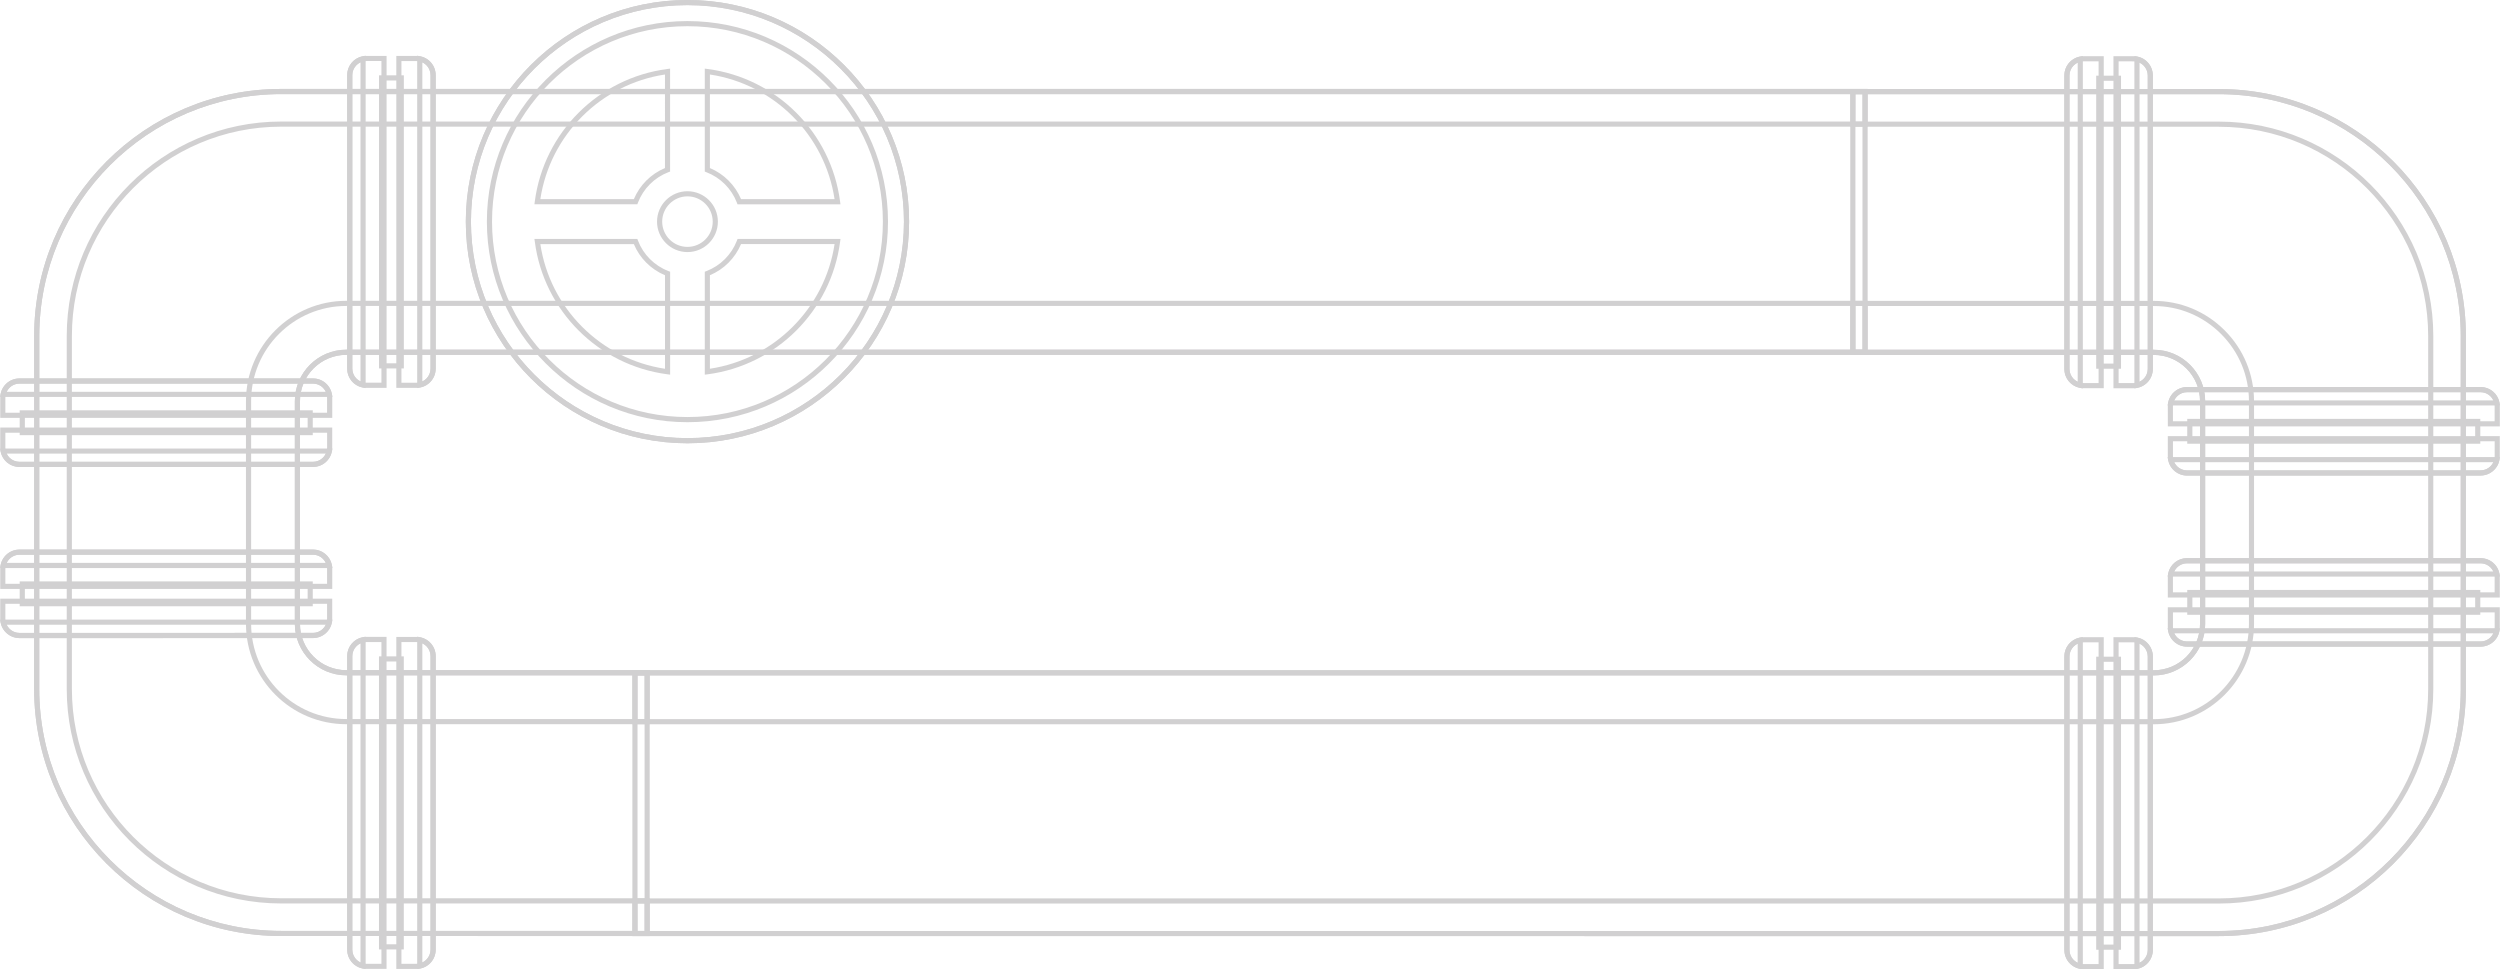 <?xml version="1.0" encoding="UTF-8"?> <!-- Generator: Adobe Illustrator 25.4.1, SVG Export Plug-In . SVG Version: 6.00 Build 0) --> <svg xmlns="http://www.w3.org/2000/svg" xmlns:xlink="http://www.w3.org/1999/xlink" id="Слой_1" x="0px" y="0px" viewBox="0 0 727.14 281.97" style="enable-background:new 0 0 727.14 281.97;" xml:space="preserve"> <style type="text/css"> .st0{fill:#D1D0D1;} .st1{fill:#E72D4D;} </style> <g> <g> <g> <path class="st0" d="M9.93,200.41l0.01-102.7c0-39.61,32.23-71.84,71.84-71.84h461.44v77.33H100.73 c-7.43,0-13.48,6.04-13.48,13.47v64.77c0,7.43,6.04,13.48,13.47,13.48h88.25v77.33H81.78C42.16,272.26,9.93,240.03,9.93,200.41z M541.72,27.37H81.78c-38.79,0-70.35,31.56-70.35,70.34l-0.01,102.7c0,38.79,31.56,70.35,70.35,70.35h105.71v-74.34h-86.76 c-8.25,0-14.97-6.72-14.97-14.97v-64.77c0-8.25,6.72-14.97,14.97-14.97h440.99V27.37z"></path> </g> <g> <path class="st0" d="M9.93,200.41l0.01-102.7c0-39.61,32.23-71.84,71.84-71.84h461.44v10.97H81.78 c-33.57,0-60.87,27.3-60.87,60.86v102.7c0,33.56,27.31,60.87,60.87,60.87h107.2v10.97H81.78 C42.16,272.26,9.93,240.03,9.93,200.41z M541.72,27.37H81.78c-38.79,0-70.35,31.56-70.35,70.34l-0.01,102.7 c0,38.79,31.56,70.35,70.35,70.35h105.71v-7.98H81.78c-34.39,0-62.37-27.98-62.37-62.37V97.71c0-34.39,27.98-62.36,62.37-62.36 h459.95V27.37z"></path> </g> <g> <path class="st0" d="M71.54,181.45v-64.77c0-16.1,13.1-29.19,29.19-29.19l442.49,0v15.72H100.73c-7.43,0-13.48,6.04-13.48,13.47 v64.77c0,7.43,6.04,13.48,13.47,13.48h88.25v15.71h-88.25C84.64,210.64,71.54,197.55,71.54,181.45z M541.72,88.99l-440.99,0 c-15.27,0-27.69,12.42-27.69,27.69v64.77c0,15.27,12.42,27.69,27.69,27.69h86.76v-12.72h-86.76c-8.25,0-14.97-6.72-14.97-14.97 v-64.77c0-8.25,6.72-14.97,14.97-14.97h440.99V88.99z"></path> </g> <g> <g> <g> <path class="st0" d="M110.23,276.15v-85.24h7.22v85.24H110.23z M111.73,192.4v82.25h4.23V192.4H111.73z"></path> </g> <g> <g> <g> <path class="st0" d="M100.98,276.23v-85.41c0-3.07,2.5-5.58,5.57-5.58h5.88v96.56h-5.88 C103.48,281.81,100.98,279.31,100.98,276.23z M110.94,186.75h-4.39c-2.25,0-4.07,1.83-4.07,4.08v85.41 c0,2.25,1.83,4.09,4.07,4.09h4.39V186.75z"></path> </g> <g> <path class="st0" d="M100.98,276.23v-85.41c0-2.64,1.88-4.94,4.47-5.47l0.9-0.18v96.7l-0.9-0.18 C102.86,281.16,100.98,278.87,100.98,276.23z M104.85,187.12c-1.42,0.65-2.38,2.1-2.38,3.71v85.41c0,1.61,0.96,3.04,2.38,3.7 V187.12z"></path> </g> </g> <g> <g> <path class="st0" d="M115.27,281.81v-96.56h5.88c3.07,0,5.58,2.5,5.58,5.58v85.41c0,3.08-2.5,5.58-5.58,5.58H115.27z M116.76,186.75v93.57h4.38c2.25,0,4.08-1.83,4.08-4.09v-85.41c0-2.25-1.83-4.08-4.08-4.08H116.76z"></path> </g> <g> <path class="st0" d="M121.34,281.88v-96.71l0.9,0.18c2.59,0.53,4.48,2.83,4.48,5.47v85.41c0,2.63-1.88,4.93-4.48,5.47 L121.34,281.88z M122.84,187.12v92.82c1.42-0.66,2.38-2.1,2.38-3.71v-85.41C125.22,189.21,124.26,187.77,122.84,187.12z"></path> </g> </g> </g> </g> <g> <g> <path class="st0" d="M110.24,107.16V21.91h7.22v85.25H110.24z M111.74,23.41v82.26h4.23V23.41H111.74z"></path> </g> <g> <g> <g> <path class="st0" d="M100.98,107.24v-85.4c0-3.08,2.5-5.58,5.58-5.58h5.88v96.56h-5.88 C103.48,112.82,100.98,110.32,100.98,107.24z M110.94,17.75h-4.38c-2.25,0-4.08,1.83-4.08,4.08v85.4 c0,2.25,1.83,4.08,4.08,4.08h4.38V17.75z"></path> </g> <g> <path class="st0" d="M100.98,107.25L100.98,107.25V21.84c0-2.65,1.88-4.94,4.47-5.47l0.9-0.18v96.69l-0.9-0.18 C102.86,112.18,100.98,109.89,100.98,107.25z M102.47,107.24v0.01c0,1.61,0.96,3.04,2.38,3.69V18.13 c-1.42,0.65-2.38,2.09-2.38,3.7V107.24z"></path> </g> </g> <g> <g> <path class="st0" d="M115.27,112.82V16.26h5.88c3.07,0,5.58,2.5,5.58,5.58v85.4c0,3.08-2.5,5.58-5.58,5.58H115.27z M116.76,17.75v93.57h4.38c2.25,0,4.08-1.83,4.08-4.08v-85.4c0-2.25-1.83-4.08-4.08-4.08H116.76z"></path> </g> <g> <path class="st0" d="M121.34,112.88V16.19l0.89,0.18c2.6,0.52,4.48,2.82,4.48,5.46v85.4c0,2.64-1.88,4.94-4.48,5.46 L121.34,112.88z M122.84,18.13v92.82c1.42-0.65,2.38-2.09,2.38-3.71v-85.4C125.22,20.22,124.26,18.78,122.84,18.13z"></path> </g> </g> </g> </g> </g> <g> <g> <g> <path class="st0" d="M5.73,126.57v-7.23l85.24,0v7.23H5.73z M7.23,120.83v4.24h82.25v-4.24L7.23,120.83z"></path> </g> <g> <g> <g> <path class="st0" d="M0.07,130.24v-5.88h96.56v5.88c0,3.07-2.5,5.57-5.58,5.57H5.65C2.57,135.82,0.07,133.32,0.07,130.24z M1.56,125.86v4.38c0,2.25,1.83,4.08,4.09,4.08h85.41c2.25,0,4.08-1.83,4.08-4.08v-4.38H1.56z"></path> </g> <g> <path class="st0" d="M0,130.45h96.71l-0.18,0.9c-0.54,2.59-2.84,4.47-5.47,4.47H5.65c-2.64,0-4.94-1.88-5.47-4.48L0,130.45z M94.76,131.94H1.94c0.65,1.42,2.09,2.38,3.71,2.38h85.41C92.66,134.32,94.1,133.36,94.76,131.94z"></path> </g> </g> <g> <g> <path class="st0" d="M0.07,121.53v-5.88c0-3.08,2.5-5.58,5.58-5.58h85.41c3.07,0,5.58,2.5,5.58,5.58v5.88H0.07z M95.13,115.65c0-2.25-1.83-4.08-4.08-4.08H5.65c-2.25,0-4.09,1.83-4.09,4.08v4.39h93.57V115.65z"></path> </g> <g> <path class="st0" d="M0,115.45l0.18-0.9c0.52-2.6,2.82-4.48,5.47-4.48h85.41c2.63,0,4.93,1.88,5.47,4.48l0.18,0.9H0z M94.76,113.95c-0.66-1.42-2.1-2.38-3.71-2.38H5.65c-1.62,0-3.05,0.96-3.71,2.38H94.76z"></path> </g> </g> </g> </g> <g> <g> <path class="st0" d="M5.73,176.33v-7.23h85.24v7.23L5.73,176.33z M7.23,170.59v4.24l82.25-0.01v-4.24H7.23z"></path> </g> <g> <g> <g> <path class="st0" d="M0.07,180.01v-5.88h96.56v5.88c0,3.07-2.5,5.58-5.58,5.58l-85.41,0.01 C2.57,185.58,0.07,183.08,0.07,180.01z M1.56,175.63v4.38c0,2.25,1.83,4.08,4.08,4.08l85.41-0.01c2.25,0,4.08-1.83,4.08-4.08 v-4.38H1.56z"></path> </g> <g> <path class="st0" d="M0,180.21h96.71l-0.18,0.9c-0.54,2.59-2.83,4.47-5.47,4.47l-85.41,0.01c-2.64-0.01-4.94-1.89-5.46-4.48 L0,180.21z M94.76,181.71H1.94c0.65,1.42,2.09,2.38,3.71,2.38l85.41-0.01C92.66,184.09,94.1,183.13,94.76,181.71z"></path> </g> </g> <g> <g> <path class="st0" d="M0.07,171.3v-5.87c0-3.08,2.5-5.58,5.58-5.58h85.41c3.07,0,5.58,2.5,5.58,5.58v5.87H0.07z M95.13,165.42 c0-2.25-1.83-4.08-4.08-4.08H5.65c-2.25,0-4.09,1.83-4.09,4.08v4.38h93.57V165.42z"></path> </g> <g> <path class="st0" d="M0,165.22l0.18-0.9c0.52-2.59,2.82-4.48,5.47-4.48h85.41c2.63,0,4.93,1.88,5.47,4.48l0.18,0.9H0z M94.76,163.72c-0.66-1.42-2.1-2.38-3.71-2.38H5.65c-1.62,0-3.05,0.96-3.71,2.38H94.76z"></path> </g> </g> </g> </g> </g> <g> <g> <path class="st0" d="M135.48,64.47L135.48,64.47C135.49,28.92,164.41,0,199.95,0c35.55,0,64.47,28.92,64.47,64.46 c0,35.55-28.92,64.47-64.47,64.47C164.4,128.93,135.48,100.01,135.48,64.47z M262.92,64.46c0-34.72-28.25-62.96-62.97-62.97 c-34.72,0-62.97,28.25-62.97,62.97c0,34.72,28.25,62.97,62.97,62.97S262.92,99.19,262.92,64.46z M155.44,59.42l0.11-0.85 c2.64-20.04,18.48-35.87,38.51-38.5l0.84-0.11V49.9l-0.48,0.18c-4.07,1.55-7.3,4.78-8.87,8.86l-0.18,0.48H155.44z M193.42,21.67 c-18.68,2.83-33.42,17.56-36.26,36.25h27.2c1.72-4.09,4.98-7.34,9.05-9.04V21.67z M155.44,69.5l29.94,0l0.18,0.48 c1.55,4.07,4.78,7.3,8.87,8.87l0.48,0.18v29.94l-0.84-0.11c-20.04-2.64-35.88-18.48-38.51-38.52L155.44,69.5z M184.36,71 l-27.2,0c2.83,18.69,17.57,33.43,36.26,36.26v-27.2C189.32,78.34,186.06,75.08,184.36,71z M204.99,108.97V79.03l0.48-0.18 c4.07-1.56,7.3-4.79,8.87-8.87l0.18-0.48h29.94l-0.11,0.85c-2.64,20.04-18.48,35.88-38.52,38.52L204.99,108.97z M206.48,80.05 v27.2c18.69-2.84,33.43-17.58,36.26-36.26h-27.21C213.82,75.08,210.56,78.34,206.48,80.05z M204.99,49.9V19.96l0.84,0.11 c20.04,2.63,35.88,18.47,38.51,38.51l0.11,0.85h-29.94l-0.18-0.48c-1.57-4.08-4.81-7.31-8.87-8.86L204.99,49.9z M206.48,21.67 v27.21c4.07,1.7,7.33,4.96,9.06,9.04h27.2C239.91,39.24,225.16,24.5,206.48,21.67z"></path> </g> <g> <path class="st0" d="M135.48,64.47L135.48,64.47C135.49,28.92,164.41,0,199.95,0c35.55,0,64.47,28.92,64.47,64.46 c0,35.55-28.92,64.47-64.47,64.47C164.4,128.93,135.48,100.01,135.48,64.47z M262.92,64.46c0-34.72-28.25-62.96-62.97-62.97 c-34.72,0-62.97,28.25-62.97,62.97c0,34.72,28.25,62.97,62.97,62.97S262.92,99.19,262.92,64.46z M141.61,64.47 c0.01-32.17,26.18-58.34,58.34-58.34c32.16,0,58.33,26.17,58.33,58.33c0,32.17-26.17,58.34-58.33,58.34 C167.79,122.8,141.62,96.63,141.61,64.47z M256.79,64.46c0-31.34-25.5-56.84-56.84-56.84c-31.34,0-56.84,25.5-56.84,56.84 c0.01,31.34,25.51,56.84,56.84,56.84C231.29,121.31,256.79,95.81,256.79,64.46z"></path> </g> <g> <path class="st0" d="M191.1,64.47c0-4.88,3.97-8.85,8.85-8.85c4.88,0,8.85,3.96,8.85,8.84c0,4.9-3.97,8.86-8.85,8.86 C195.07,73.32,191.1,69.35,191.1,64.47z M207.3,64.47c0-4.07-3.3-7.36-7.35-7.36s-7.35,3.3-7.35,7.35c0,4.06,3.3,7.35,7.35,7.35 S207.3,68.52,207.3,64.47z"></path> </g> </g> </g> <g> <g> <path class="st0" d="M183.93,272.28v-77.33h442.48c7.43,0,13.48-6.04,13.48-13.47V116.7c0-7.43-6.05-13.47-13.48-13.47h-88.25 V25.9h107.2c39.62,0,71.85,32.23,71.85,71.84v102.69c0,39.62-32.23,71.84-71.85,71.84H183.93z M185.43,196.45v74.34h459.94 c38.79,0,70.35-31.56,70.35-70.35V97.74c0-38.79-31.56-70.35-70.35-70.35H539.66v74.34h86.75c8.25,0,14.97,6.71,14.97,14.97 v64.78c0,8.25-6.72,14.97-14.97,14.97H185.43z"></path> </g> <g> <path class="st0" d="M183.92,261.31h461.45c33.57,0,60.88-27.31,60.88-60.87V97.74c0-33.56-27.31-60.87-60.88-60.87h-107.2V25.9 h107.2c39.62,0,71.85,32.23,71.85,71.84v102.69c0,39.62-32.23,71.84-71.85,71.84H183.93L183.92,261.31z M707.74,97.74v102.69 c0,34.39-27.98,62.37-62.37,62.37H185.42l0.01,7.98h459.94c38.79,0,70.35-31.56,70.35-70.35V97.74 c0-38.79-31.56-70.35-70.35-70.35H539.66v7.98h105.71C679.76,35.38,707.74,63.36,707.74,97.74z"></path> </g> <g> <path class="st0" d="M183.93,210.67v-15.71h442.48c7.43,0,13.48-6.04,13.48-13.47V116.7c0-7.43-6.05-13.47-13.48-13.47h-88.25 V87.51l88.25,0c7.78,0,15.11,3.04,20.63,8.56c5.52,5.52,8.56,12.84,8.56,20.63v64.78c0,16.09-13.1,29.18-29.19,29.18H183.93z M185.43,196.45v12.72h440.99c15.27,0,27.7-12.42,27.7-27.69V116.7c0-7.38-2.88-14.33-8.12-19.57 c-5.24-5.24-12.19-8.12-19.57-8.12l-86.75,0v12.72h86.75c8.25,0,14.97,6.71,14.97,14.97v64.78c0,8.25-6.72,14.97-14.97,14.97 H185.43z"></path> </g> <g> <g> <g> <path class="st0" d="M609.69,107.25V22.01h7.22v85.24H609.69z M611.18,23.5v82.25h4.23V23.5H611.18z"></path> </g> <g> <g> <g> <path class="st0" d="M614.71,112.91V16.35l5.88,0c3.07,0,5.57,2.5,5.57,5.58v85.41c0,3.07-2.5,5.58-5.57,5.58H614.71z M616.21,17.84v93.57h4.39c2.25,0,4.08-1.83,4.08-4.08V21.93c0-2.25-1.83-4.08-4.08-4.08L616.21,17.84z"></path> </g> <g> <path class="st0" d="M620.8,112.98v-96.7l0.9,0.18c2.59,0.53,4.47,2.83,4.47,5.46v85.41c0,2.64-1.88,4.94-4.47,5.47 L620.8,112.98z M622.3,18.22v92.81c1.42-0.66,2.38-2.1,2.38-3.71V21.93C624.67,20.32,623.72,18.88,622.3,18.22z"></path> </g> </g> <g> <g> <path class="st0" d="M600.43,107.33V21.93c0-3.08,2.5-5.58,5.58-5.58h5.88v96.56h-5.88 C602.93,112.91,600.43,110.41,600.43,107.33z M610.39,17.84h-4.38c-2.25,0-4.08,1.83-4.08,4.08v85.41 c0,2.25,1.83,4.08,4.08,4.08h4.38V17.84z"></path> </g> <g> <path class="st0" d="M600.43,107.33V21.93c0-2.64,1.88-4.94,4.48-5.46l0.9-0.18v96.7l-0.9-0.18 C602.31,112.27,600.43,109.98,600.43,107.33z M604.31,18.22c-1.43,0.65-2.39,2.09-2.39,3.7v85.41c0,1.61,0.96,3.05,2.39,3.71 V18.22z"></path> </g> </g> </g> </g> <g> <g> <path class="st0" d="M609.69,276.24v-85.24h7.22v85.24H609.69z M611.18,192.49v82.25h4.23v-82.25H611.18z"></path> </g> <g> <g> <g> <path class="st0" d="M614.71,281.9v-96.56h5.88c3.07,0,5.58,2.5,5.58,5.58v85.4c0,3.08-2.5,5.58-5.58,5.58H614.71z M616.21,186.83v93.57h4.39c2.25,0,4.08-1.83,4.08-4.09v-85.4c0-2.25-1.83-4.09-4.08-4.09H616.21z"></path> </g> <g> <path class="st0" d="M620.8,281.97v-96.7l0.9,0.18c2.59,0.53,4.47,2.83,4.47,5.47v85.4c0,2.64-1.88,4.94-4.47,5.47 L620.8,281.97z M622.3,187.21v92.81c1.42-0.65,2.38-2.09,2.38-3.71v-85.4C624.67,189.31,623.72,187.87,622.3,187.21z"></path> </g> </g> <g> <g> <path class="st0" d="M600.43,276.32v-85.4c0-3.08,2.5-5.58,5.58-5.58h5.88v96.56h-5.88 C602.93,281.9,600.43,279.4,600.43,276.32z M610.39,186.83h-4.38c-2.25,0-4.08,1.83-4.08,4.09v85.4 c0,2.25,1.83,4.09,4.08,4.09h4.38V186.83z"></path> </g> <g> <path class="st0" d="M600.43,276.32v-85.4c0-2.64,1.88-4.94,4.48-5.47l0.9-0.18l0,96.7l-0.89-0.18 C602.31,281.26,600.43,278.96,600.43,276.32z M604.31,187.21c-1.43,0.66-2.39,2.1-2.39,3.71v85.4c0,1.62,0.96,3.06,2.38,3.71 L604.31,187.21z"></path> </g> </g> </g> </g> </g> <g> <g> <g> <path class="st0" d="M636.17,178.82v-7.23h85.24v7.23H636.17z M637.67,173.09v4.24h82.25v-4.24H637.67z"></path> </g> <g> <g> <g> <path class="st0" d="M630.52,173.79v-5.88c0-3.07,2.5-5.57,5.57-5.57h85.41c3.08,0,5.58,2.5,5.58,5.57v5.88H630.52z M725.58,167.91c0-2.25-1.83-4.07-4.08-4.07h-85.41c-2.25,0-4.08,1.83-4.08,4.07v4.38h93.57V167.91z"></path> </g> <g> <path class="st0" d="M630.45,167.71l0.18-0.9c0.53-2.59,2.83-4.47,5.46-4.47h85.41c2.65,0,4.95,1.88,5.46,4.47l0.18,0.89 H630.45z M725.21,166.21c-0.65-1.42-2.09-2.37-3.7-2.37h-85.41c-1.61,0-3.04,0.96-3.7,2.37H725.21z"></path> </g> </g> <g> <g> <path class="st0" d="M630.52,182.5v-5.88h96.56v5.88c0,3.08-2.5,5.58-5.58,5.58h-85.41 C633.02,188.08,630.52,185.58,630.52,182.5z M632.02,178.12v4.38c0,2.25,1.83,4.08,4.08,4.08h85.41 c2.25,0,4.08-1.83,4.08-4.08v-4.38H632.02z"></path> </g> <g> <path class="st0" d="M630.45,182.71h96.69l-0.18,0.89c-0.51,2.6-2.81,4.48-5.46,4.48h-85.41c-2.63,0-4.93-1.88-5.46-4.48 L630.45,182.71z M725.21,184.2h-92.82c0.65,1.42,2.09,2.38,3.7,2.38h85.41C723.12,186.59,724.56,185.63,725.21,184.2z"></path> </g> </g> </g> </g> <g> <g> <path class="st0" d="M636.17,129.06v-7.23h85.24v7.23L636.17,129.06z M637.67,123.32v4.24l82.25,0v-4.24H637.67z"></path> </g> <g> <g> <g> <path class="st0" d="M630.52,118.15L630.52,118.15c0-3.07,2.5-5.58,5.58-5.58h85.41c3.08,0,5.58,2.51,5.58,5.58v5.87h-96.56 L630.52,118.15z M725.58,118.15c0-2.25-1.83-4.08-4.08-4.08h-85.41c-2.25,0-4.08,1.83-4.08,4.08l0,4.38h93.57V118.15z"></path> </g> <g> <path class="st0" d="M630.45,117.94l0.18-0.9c0.53-2.59,2.83-4.47,5.46-4.47h85.41c2.65,0,4.95,1.88,5.46,4.48l0.18,0.89 H630.45z M725.21,116.45c-0.65-1.42-2.09-2.38-3.7-2.38h-85.41c-1.61,0-3.04,0.96-3.7,2.38H725.21z"></path> </g> </g> <g> <g> <path class="st0" d="M630.52,132.74v-5.88h96.56v5.88c0,1.49-0.58,2.89-1.64,3.94c-1.06,1.05-2.45,1.63-3.94,1.63 l-85.41,0.01C633.02,138.32,630.52,135.81,630.52,132.74z M632.02,128.36v4.38c0,2.25,1.83,4.08,4.08,4.08l85.41-0.01 c1.08,0,2.1-0.42,2.88-1.2c0.78-0.77,1.2-1.8,1.2-2.88v-4.38H632.02z"></path> </g> <g> <path class="st0" d="M630.45,132.94h96.69l-0.18,0.89c-0.51,2.6-2.81,4.49-5.46,4.48l-85.41,0.01 c-2.64,0-4.93-1.88-5.46-4.48L630.45,132.94z M725.21,134.44h-92.82c0.66,1.43,2.1,2.39,3.7,2.39l85.41-0.01 C723.12,136.82,724.56,135.86,725.21,134.44z"></path> </g> </g> </g> </g> </g> </g> </g> </svg> 